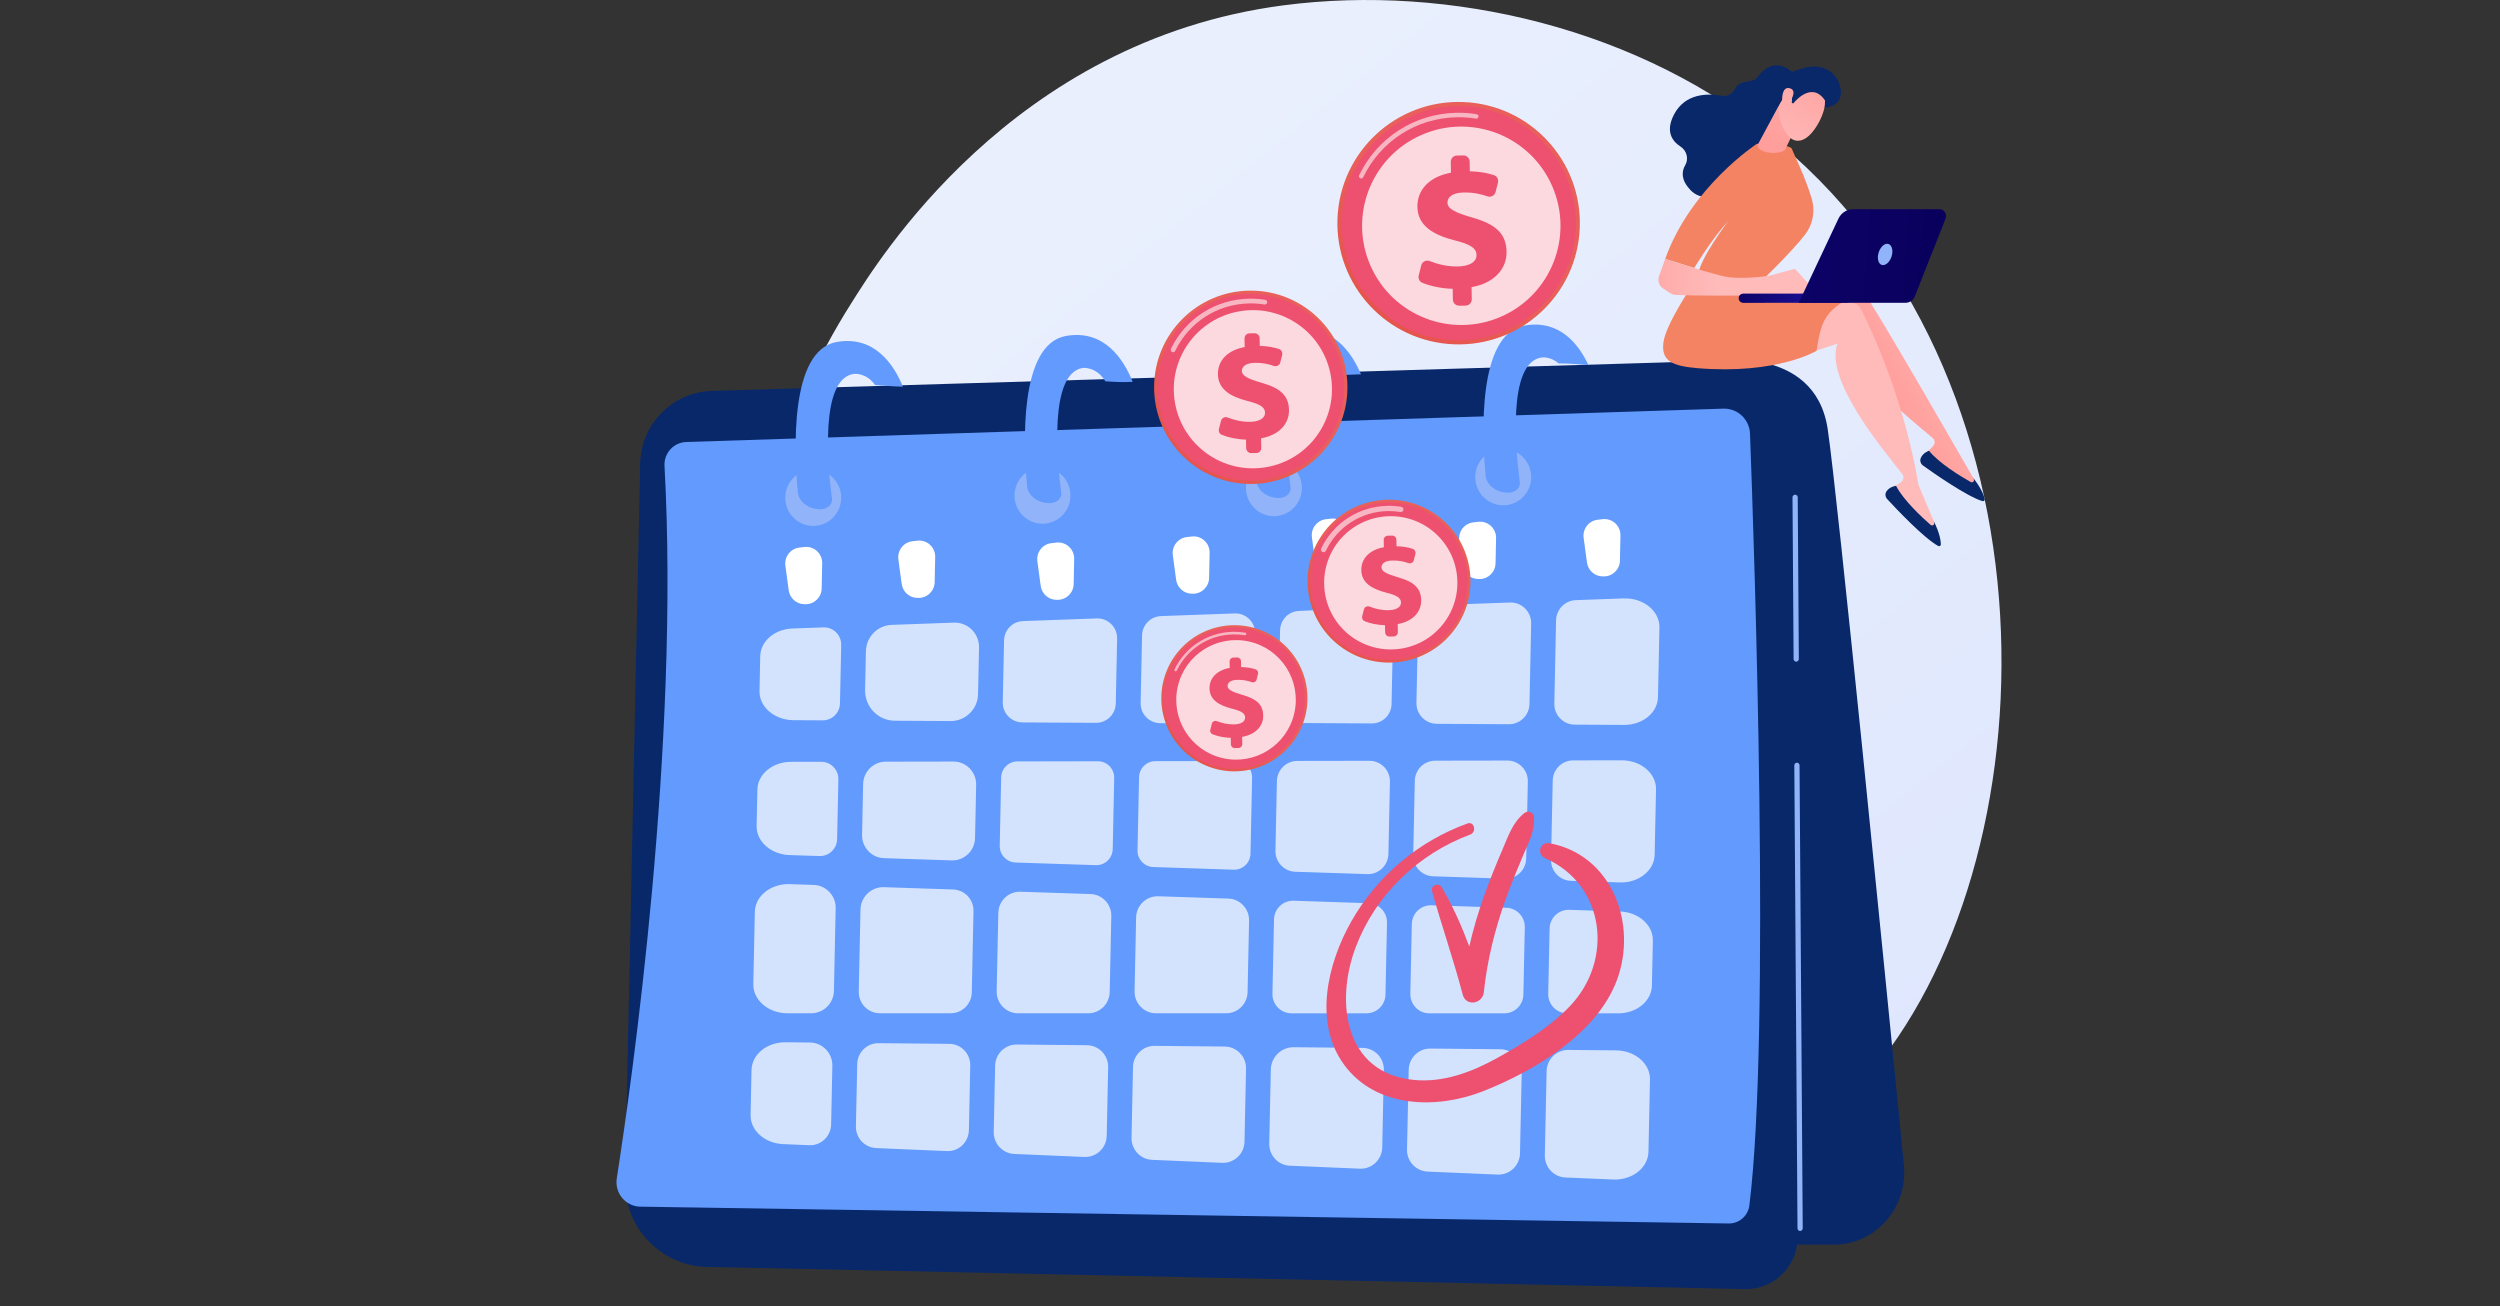 <?xml version="1.0" encoding="UTF-8"?>
<svg id="Layer_1" data-name="Layer 1" xmlns="http://www.w3.org/2000/svg" xmlns:xlink="http://www.w3.org/1999/xlink" viewBox="0 0 1200 627">
  <rect x="0" y="0" width="1200" height="627" fill="#333333" stroke="none"/>
  <defs>
    <style>
      .cls-1 {
        opacity: .72;
      }

      .cls-1, .cls-2, .cls-3, .cls-4, .cls-5, .cls-6, .cls-7, .cls-8, .cls-9, .cls-10, .cls-11, .cls-12, .cls-13, .cls-14, .cls-15, .cls-16, .cls-17, .cls-18, .cls-19, .cls-20, .cls-21, .cls-22 {
        stroke-width: 0px;
      }

      .cls-1, .cls-8, .cls-11, .cls-18 {
        fill: #fff;
      }

      .cls-2 {
        fill: url(#linear-gradient-12);
      }

      .cls-3 {
        fill: url(#linear-gradient);
      }

      .cls-4 {
        fill: url(#linear-gradient-6);
      }

      .cls-5 {
        fill: url(#linear-gradient-11);
      }

      .cls-6 {
        fill: url(#linear-gradient-5);
      }

      .cls-7 {
        fill: #629afd;
      }

      .cls-8 {
        opacity: .58;
      }

      .cls-9 {
        fill: url(#linear-gradient-13);
      }

      .cls-10 {
        fill: #08286a;
      }

      .cls-12 {
        fill: url(#linear-gradient-2);
      }

      .cls-13 {
        fill: url(#linear-gradient-7);
      }

      .cls-14 {
        fill: url(#linear-gradient-3);
      }

      .cls-15 {
        fill: url(#linear-gradient-9);
      }

      .cls-16 {
        fill: url(#linear-gradient-8);
      }

      .cls-17 {
        fill: #f38363;
      }

      .cls-18 {
        opacity: .78;
      }

      .cls-19 {
        fill: #91b3fa;
      }

      .cls-20 {
        fill: url(#linear-gradient-10);
      }

      .cls-21 {
        fill: #ee506f;
      }

      .cls-22 {
        fill: url(#linear-gradient-4);
      }
    </style>
    <linearGradient id="linear-gradient" x1="1039.58" y1="789.06" x2="497.47" y2="115.79" gradientUnits="userSpaceOnUse">
      <stop offset="0" stop-color="#dae3fe"/>
      <stop offset="1" stop-color="#e9effd"/>
    </linearGradient>
    <linearGradient id="linear-gradient-2" x1="21432.99" y1="158.28" x2="21356.43" y2="201.98" gradientTransform="translate(-20474.13)" gradientUnits="userSpaceOnUse">
      <stop offset="0" stop-color="#febbba"/>
      <stop offset="1" stop-color="#ff928e"/>
    </linearGradient>
    <linearGradient id="linear-gradient-3" x1="21425.59" y1="169.18" x2="21687.53" y2="5.2" xlink:href="#linear-gradient-2"/>
    <linearGradient id="linear-gradient-4" x1="-15412.44" y1="133.09" x2="-15336.18" y2="133.09" gradientTransform="translate(-14587.66) rotate(-180) scale(1 -1)" xlink:href="#linear-gradient-2"/>
    <linearGradient id="linear-gradient-5" x1="896.65" y1="-9.55" x2="829.92" y2="104.4" gradientTransform="matrix(1,0,0,1,0,0)" xlink:href="#linear-gradient-2"/>
    <linearGradient id="linear-gradient-6" x1="-13560.84" y1="-9557.56" x2="-13525.74" y2="-9620.03" gradientTransform="translate(-14556.57 -6072.71) rotate(-123.08) scale(1 -1)" xlink:href="#linear-gradient-2"/>
    <linearGradient id="linear-gradient-7" x1="-13553.37" y1="-9553.37" x2="-13518.27" y2="-9615.84" gradientTransform="translate(-14556.57 -6072.71) rotate(-123.08) scale(1 -1)" xlink:href="#linear-gradient-2"/>
    <linearGradient id="linear-gradient-8" x1="-15442.36" y1="-512.37" x2="-15482.25" y2="-501.44" gradientTransform="translate(-14620.86 -118.88) rotate(-177.17) scale(1 -1)" gradientUnits="userSpaceOnUse">
      <stop offset="0" stop-color="#09005d"/>
      <stop offset="1" stop-color="#1a0f91"/>
    </linearGradient>
    <linearGradient id="linear-gradient-9" x1="-3968.37" y1="125.79" x2="-3609.56" y2="95.6" gradientTransform="translate(-3036.55) rotate(-180) scale(1 -1)" xlink:href="#linear-gradient-8"/>
    <linearGradient id="linear-gradient-10" x1="1638.96" y1="314.19" x2="1691.39" y2="253.33" gradientTransform="translate(-116.4 -1242.38) rotate(54.29)" gradientUnits="userSpaceOnUse">
      <stop offset="0" stop-color="#e1473d"/>
      <stop offset="1" stop-color="#e9605a"/>
    </linearGradient>
    <linearGradient id="linear-gradient-11" x1="1649.35" y1="173.34" x2="1727.4" y2="82.74" gradientTransform="translate(683.11 -1623.59) rotate(86.76)" xlink:href="#linear-gradient-10"/>
    <linearGradient id="linear-gradient-12" x1="1569.24" y1="362.69" x2="1616.28" y2="308.1" gradientTransform="translate(207.02 -1265.09) rotate(65.71)" xlink:href="#linear-gradient-10"/>
    <linearGradient id="linear-gradient-13" x1="1564.3" y1="231.57" x2="1626.53" y2="159.34" gradientTransform="translate(721.22 -1444.99) rotate(88.7)" xlink:href="#linear-gradient-10"/>
  </defs>
  <path class="cls-3" d="m890.44,523.55c-12.45,13.11-24.23,21.56-33.54,28.24-109.42,78.51-238.9,55.63-266.42,50.04-40.63-8.25-119.18-24.21-175.97-90.99-85.91-101.03-72.54-260.21-5.9-365.28,12.19-19.22,76.58-125.89,207.45-143,79.2-10.35,171.53,10.53,238.38,66.54,140.34,117.58,130.35,355.11,35.99,454.45Z"/>
  <g>
    <path class="cls-10" d="m913.87,559.31c-9.03-91.83-31.63-319.92-36.56-353.26-6.2-41.9-57.13-32.65-57.13-32.65l-10.91,424.02h71.01c9.54,0,18.65-4.15,25.04-11.42,6.4-7.27,9.51-16.94,8.55-26.69Z"/>
    <path class="cls-10" d="m339.34,608.11c-22.18-.47-39.77-18.98-39.3-41.34l7.24-344.23c.4-18.99,15.49-34.33,34.33-34.9l495.59-14.82c14.74-.44,26.91,11.51,26.87,26.37l-1.19,394.68c-.04,13.97-11.44,25.18-25.29,24.89l-498.24-10.65Z"/>
    <g>
      <path class="cls-7" d="m307.4,579.21c-7.1-.11-12.45-6.52-11.35-13.59,7.31-46.87,30.27-208.1,22.91-341.97-.34-6.1,4.36-11.3,10.42-11.49l497.82-16.01c6.83-.22,12.55,5.15,12.8,12.03,2.12,56.28,10,288.04-.31,370.43-.63,5.01-4.9,8.74-9.92,8.66l-522.37-8.07Z"/>
      <path class="cls-7" d="m319.98,573.94c-6.83-.11-11.99-6.27-10.92-13.07,7.04-45.11,29.13-200.27,22.04-329.09-.32-5.87,4.19-10.87,10.03-11.06l479.08-15.41c6.57-.21,12.07,4.96,12.32,11.58,2.04,54.16,9.63,277.2-.3,356.48-.6,4.83-4.72,8.41-9.54,8.34l-502.7-7.77Z"/>
    </g>
    <path class="cls-1" d="m614.43,302.56l-.73,34.78c-.11,5.31,4.11,9.68,9.38,9.71l35.39.2c5.15.03,9.38-4.11,9.48-9.31l.77-36.57c.12-5.5-4.4-9.95-9.85-9.7l-35.43,1.58c-4.97.22-8.91,4.29-9.01,9.3Z"/>
    <path class="cls-1" d="m490.7,346.76l35.39.2c5.15.03,9.38-4.12,9.48-9.31l.65-31.1c.11-5.46-4.35-9.9-9.77-9.71l-35.42,1.28c-5,.18-8.99,4.26-9.09,9.3l-.62,29.62c-.11,5.31,4.11,9.68,9.38,9.71Z"/>
    <path class="cls-1" d="m521.71,501.7l-33.66-.33c-5.64-.06-10.27,4.47-10.39,10.16l-.67,31.78c-.12,5.65,4.26,10.35,9.86,10.59l33.64,1.44c5.77.25,10.61-4.33,10.73-10.15l.69-32.89c.12-5.78-4.46-10.54-10.19-10.6Z"/>
    <path class="cls-1" d="m465.07,542.54l.65-31.07c.12-5.68-4.38-10.36-10.02-10.42l-34.02-.33c-5.54-.05-10.1,4.4-10.21,9.98l-.63,29.96c-.12,5.55,4.19,10.17,9.69,10.41l33.99,1.45c5.67.24,10.42-4.26,10.54-9.98Z"/>
    <path class="cls-1" d="m468.02,402.26l.54-25.51c.13-6.16-4.79-11.22-10.91-11.21l-32.48.06c-5.92.01-10.74,4.78-10.87,10.74l-.51,24.38c-.13,6.01,4.57,11.01,10.53,11.2l32.46,1.07c6.06.2,11.11-4.63,11.24-10.74Z"/>
    <path class="cls-1" d="m466.46,476.38l.82-39.02c.12-5.59-4.24-10.23-9.79-10.41l-33.22-1.1c-6.06-.2-11.11,4.63-11.24,10.74l-.83,39.35c-.12,5.72,4.44,10.42,10.12,10.42h34.02c5.5,0,10-4.43,10.12-9.98Z"/>
    <path class="cls-1" d="m556.88,347.14l35.39.2c5.15.03,9.38-4.11,9.48-9.31l.71-33.88c.12-5.46-4.35-9.9-9.77-9.71l-35.42,1.28c-5,.18-8.99,4.26-9.09,9.3l-.68,32.39c-.11,5.31,4.11,9.68,9.38,9.71Z"/>
    <path class="cls-1" d="m532.66,476.22l.77-36.49c.12-5.68-4.32-10.41-9.96-10.59l-33.65-1.11c-5.73-.19-10.51,4.38-10.63,10.15l-.79,37.6c-.12,5.82,4.52,10.6,10.29,10.6h33.67c5.6,0,10.17-4.51,10.29-10.15Z"/>
    <path class="cls-1" d="m593.19,365.29l-38.65.07c-4.24,0-7.7,3.43-7.79,7.7l-.74,35.09c-.09,4.31,3.28,7.89,7.55,8.03l38.62,1.27c4.35.14,7.97-3.32,8.06-7.7l.77-36.43c.09-4.42-3.44-8.05-7.82-8.04Z"/>
    <path class="cls-1" d="m612.91,374.92l-.7,33.42c-.11,5.42,4.12,9.92,9.49,10.1l34.61,1.14c5.46.18,10.02-4.17,10.13-9.68l.73-34.62c.12-5.55-4.32-10.11-9.83-10.1l-34.64.06c-5.33,0-9.68,4.31-9.79,9.68Z"/>
    <path class="cls-1" d="m487.42,414.01l38.62,1.27c4.35.14,7.97-3.32,8.06-7.7l.72-34.13c.09-4.42-3.44-8.05-7.82-8.04l-38.65.07c-4.24,0-7.7,3.43-7.79,7.7l-.69,32.78c-.09,4.31,3.28,7.89,7.55,8.03Z"/>
    <path class="cls-1" d="m589.62,431.32l-33.65-1.11c-5.73-.19-10.51,4.38-10.63,10.15l-.75,35.42c-.12,5.82,4.52,10.6,10.29,10.6h33.67c5.6,0,10.17-4.51,10.29-10.15l.72-34.32c.12-5.68-4.32-10.41-9.96-10.59Z"/>
    <path class="cls-1" d="m656.93,433.54l-36-1.19c-5.07-.17-9.31,3.87-9.41,8.99l-.75,35.66c-.11,5.15,4,9.38,9.11,9.39h36.03c4.96,0,9.01-3.99,9.12-8.99l.73-34.48c.11-5.03-3.83-9.22-8.82-9.38Z"/>
    <path class="cls-1" d="m429.46,345.95l26.86.15c7.14.04,13-5.71,13.15-12.91l.47-22.34c.14-6.75-5.38-12.23-12.07-11.99l-29.89,1.08c-6.78.25-12.2,5.78-12.34,12.62l-.39,18.66c-.17,8.05,6.23,14.67,14.21,14.72Z"/>
    <path class="cls-1" d="m399.53,511.61c.13-6.11-4.72-11.15-10.78-11.21l-11.7-.11c-8.89-.09-16.16,5.84-16.32,13.3l-.45,21.6c-.16,7.4,6.75,13.6,15.56,13.98l12.56.54c5.67.24,10.42-4.26,10.54-9.97l.59-28.11Z"/>
    <path class="cls-1" d="m775.78,504.18l-23.01-.22c-5.64-.05-10.28,4.48-10.4,10.17l-.85,40.46c-.12,5.65,4.26,10.36,9.87,10.6l22.91.98c9.13.39,16.8-5.61,16.96-13.28l.73-34.7c.16-7.61-7.13-13.91-16.2-14Z"/>
    <path class="cls-1" d="m377.98,486.36h11.42c5.92,0,10.76-4.77,10.89-10.74l.83-39.66c.13-6.01-4.57-11.01-10.53-11.2l-11.5-.38c-9.06-.3-16.61,5.68-16.77,13.29l-.73,34.7c-.16,7.67,7.24,14,16.38,14Z"/>
    <path class="cls-1" d="m378.94,410.43l14.38.47c4.58.15,8.41-3.5,8.5-8.12l.6-28.65c.1-4.66-3.63-8.49-8.25-8.48l-14.52.03c-8.81.02-15.94,5.91-16.1,13.3l-.37,17.46c-.16,7.46,6.86,13.69,15.75,13.99Z"/>
    <path class="cls-1" d="m779.45,287.23l-23.08.84c-5.2.19-9.35,4.43-9.46,9.68l-.84,39.97c-.12,5.52,4.28,10.07,9.76,10.1l23.76.14c8.86.05,16.08-5.86,16.24-13.3l.7-33.43c.17-7.9-7.68-14.33-17.09-13.98Z"/>
    <path class="cls-1" d="m587.89,502.34l-33.66-.33c-5.64-.05-10.27,4.47-10.39,10.16l-.71,33.96c-.12,5.65,4.26,10.35,9.86,10.59l33.64,1.44c5.77.25,10.61-4.33,10.73-10.15l.74-35.06c.12-5.78-4.46-10.54-10.19-10.6Z"/>
    <path class="cls-1" d="m778.48,364.95l-23.39.04c-5.33.01-9.68,4.31-9.79,9.68l-.8,38.02c-.11,5.42,4.12,9.92,9.49,10.1l23.48.78c9.06.3,16.61-5.68,16.77-13.29l.66-31.33c.16-7.68-7.26-14.01-16.42-14Z"/>
    <path class="cls-1" d="m777.63,437.52l-24.41-.81c-5.07-.17-9.31,3.87-9.41,8.99l-.66,31.31c-.11,5.15,4,9.38,9.11,9.39h24.53c8.82,0,15.98-5.9,16.13-13.3l.45-21.6c.16-7.46-6.86-13.69-15.75-13.99Z"/>
    <path class="cls-1" d="m677.66,443.52l-.7,33.49c-.11,5.15,4,9.39,9.11,9.39h36.03c4.96,0,9.01-3.99,9.12-8.99l.68-32.3c.11-5.03-3.83-9.22-8.82-9.38l-36-1.19c-5.07-.17-9.31,3.87-9.41,8.99Z"/>
    <path class="cls-1" d="m720.23,503.64l-33.65-.33c-5.64-.06-10.28,4.48-10.4,10.17l-.81,38.29c-.12,5.65,4.26,10.36,9.87,10.6l33.62,1.43c5.77.25,10.61-4.34,10.74-10.16l.83-39.39c.12-5.78-4.46-10.55-10.2-10.61Z"/>
    <path class="cls-1" d="m380.83,345.68l14.08.08c4.5.03,8.18-3.59,8.28-8.13l.59-28.02c.1-4.77-3.8-8.64-8.53-8.47l-14.91.54c-8.54.31-15.28,6.12-15.43,13.29l-.35,16.71c-.16,7.64,7.18,13.94,16.28,14Z"/>
    <path class="cls-1" d="m654.05,502.99l-33.08-.32c-5.96-.06-10.85,4.73-10.98,10.73l-.75,35.54c-.12,5.65,4.26,10.36,9.87,10.6l33.62,1.43c5.77.25,10.61-4.34,10.74-10.16l.78-37.22c.12-5.78-4.46-10.55-10.2-10.61Z"/>
    <path class="cls-1" d="m680.67,300.14l-.78,37.19c-.12,5.52,4.28,10.07,9.76,10.1l34.63.2c5.36.03,9.75-4.28,9.87-9.68l.81-38.65c.12-5.68-4.53-10.3-10.16-10.1l-34.66,1.25c-5.2.19-9.35,4.43-9.46,9.68Z"/>
    <path class="cls-1" d="m679.1,374.8l-.75,35.72c-.11,5.42,4.12,9.92,9.49,10.1l34.61,1.14c5.46.18,10.02-4.17,10.13-9.68l.78-36.92c.12-5.55-4.32-10.11-9.83-10.1l-34.64.06c-5.33,0-9.68,4.31-9.79,9.68Z"/>
    <path class="cls-11" d="m376.99,271.55l1.59,11.78c.51,3.77,3.67,6.61,7.44,6.69h.55c4.24.1,7.75-3.29,7.84-7.56l.25-12.06c.1-4.67-3.9-8.37-8.51-7.85l-2.4.27c-4.29.48-7.35,4.42-6.76,8.74Z"/>
    <path class="cls-11" d="m431.22,268.52l1.59,11.78c.51,3.77,3.67,6.61,7.44,6.69h.55c4.24.1,7.75-3.29,7.84-7.56l.25-12.06c.1-4.67-3.9-8.37-8.51-7.85l-2.4.27c-4.29.48-7.35,4.42-6.76,8.74Z"/>
    <path class="cls-11" d="m497.94,269.44l1.59,11.78c.51,3.77,3.67,6.61,7.44,6.69h.55c4.24.1,7.75-3.29,7.84-7.56l.25-12.06c.1-4.67-3.9-8.37-8.51-7.85l-2.4.27c-4.29.48-7.35,4.42-6.76,8.74Z"/>
    <path class="cls-11" d="m562.95,266.51l1.59,11.78c.51,3.77,3.67,6.61,7.44,6.69h.55c4.24.1,7.75-3.29,7.84-7.56l.25-12.06c.1-4.67-3.9-8.37-8.51-7.85l-2.4.27c-4.29.48-7.35,4.42-6.76,8.74Z"/>
    <path class="cls-11" d="m629.72,257.95l1.59,11.78c.51,3.77,3.67,6.61,7.44,6.69h.55c4.24.1,7.75-3.29,7.84-7.56l.25-12.06c.1-4.67-3.9-8.37-8.51-7.85l-2.4.27c-4.29.48-7.35,4.42-6.76,8.74Z"/>
    <path class="cls-11" d="m700.45,259.46l1.59,11.78c.51,3.77,3.67,6.61,7.44,6.69h.55c4.24.1,7.75-3.29,7.84-7.56l.25-12.06c.1-4.67-3.9-8.37-8.51-7.85l-2.4.27c-4.29.48-7.35,4.42-6.76,8.74Z"/>
    <path class="cls-11" d="m760.15,258.2l1.59,11.78c.51,3.77,3.67,6.61,7.44,6.69h.55c4.24.1,7.75-3.29,7.84-7.56l.25-12.06c.1-4.67-3.9-8.37-8.51-7.85l-2.4.27c-4.29.48-7.35,4.42-6.76,8.74Z"/>
    <g>
      <path class="cls-21" d="m736.34,392.42c-.15-2.55-2.78-3.64-4.73-2.09-5.49,4.36-7.72,11.13-10.42,17.44-3.15,7.36-6.17,14.77-8.85,22.31-2.83,7.95-5.24,16.05-7.08,24.27-3.64-9.82-7.87-19.38-13.24-28.46-1.42-2.41-5.45-1-4.65,1.86,4.64,16.63,10.35,32.93,14.73,49.65,1.54,5.9,9.55,4.51,10.14-1.16,1.63-15.48,5.34-30.29,10.6-44.92,2.5-6.95,5.3-13.8,8.19-20.59,2.56-6.02,5.7-11.62,5.31-18.31Z"/>
      <path class="cls-21" d="m743.88,404.76c-4.77-.9-6.51,5.26-2.13,7.2,28.96,12.85,32.75,49.05,11.83,70.97-9.68,10.14-22.52,18.01-34.68,24.77-12.33,6.86-26.1,12.1-40.41,10.65-33.17-3.36-37.68-37.4-27.76-63.66,9.54-25.26,29.97-44.76,54.98-54.11,3.23-1.21,1.98-6.51-1.33-5.31-23.47,8.48-43.44,25.22-55.82,47.12-11.38,20.14-18.21,48.56-3.31,68.78,15.42,20.93,44.68,21.3,66.73,12.58,24.25-9.6,54.45-27.4,64.11-53.23,10.11-27.06-2.37-60.13-32.2-65.75Z"/>
    </g>
    <g>
      <path class="cls-19" d="m864.06,590.88c-.69,0-1.25-.56-1.26-1.26l-1.53-222.24c0-.7.55-1.27,1.25-1.28h0c.69,0,1.25.56,1.26,1.26l1.53,222.24c0,.7-.55,1.27-1.25,1.28h0Z"/>
      <path class="cls-19" d="m862.19,317.61c-.69,0-1.25-.56-1.26-1.26l-.53-77.62c0-.7.55-1.27,1.25-1.28h0c.69,0,1.25.56,1.26,1.26l.53,77.62c0,.7-.55,1.27-1.25,1.28,0,0,0,0,0,0Z"/>
    </g>
    <ellipse class="cls-19" cx="390.35" cy="238.91" rx="13.43" ry="13.54"/>
    <ellipse class="cls-19" cx="500.4" cy="237.86" rx="13.43" ry="13.54"/>
    <ellipse class="cls-19" cx="611.49" cy="234.22" rx="13.43" ry="13.54"/>
    <ellipse class="cls-19" cx="721.55" cy="229.01" rx="13.43" ry="13.54"/>
    <g>
      <path class="cls-7" d="m762.44,175.23c-4.75-10.17-13.95-21.92-30.68-18.96-22.6,4.01-20.47,52.39-18.65,72.03.43,4.62,5.16,8.19,10.86,8.19,1.58,0,3.09-.55,4.15-1.51,1.06-.96,1.56-2.24,1.39-3.52-1.95-14.84-6.11-57.59,10.53-59.88,0,0,4.23-.61,8.08,2.87,4.78-.07,9.55.44,14.33.78Z"/>
      <path class="cls-7" d="m653.26,179.66c-4.45-10.53-13.73-24.06-31.55-20.89-22.6,4.01-20.47,52.41-18.65,72.05.43,4.62,5.16,8.2,10.86,8.2,1.58,0,3.09-.55,4.15-1.51,1.06-.96,1.56-2.24,1.39-3.52-1.95-14.84-6.11-57.63,10.53-59.91,0,0,6.24-.7,10.46,5.87,4.27.06,8.56-.07,12.82-.29Z"/>
      <path class="cls-7" d="m543.67,183.27c-4.25-10.65-13.55-25.29-32.02-22.01-22.6,4.01-20.47,52.42-18.65,72.06.43,4.62,5.16,8.2,10.86,8.2,1.58,0,3.09-.55,4.15-1.5,1.06-.96,1.56-2.24,1.39-3.51-1.95-14.84-6.11-57.65,10.53-59.93,0,0,6.44-.58,10.65,6.44,4.33.34,8.76.52,13.09.26Z"/>
      <path class="cls-7" d="m401.6,164.15c-22.6,4.01-20.47,52.44-18.65,72.08.43,4.62,5.16,8.21,10.86,8.21,1.58,0,3.09-.54,4.15-1.5,1.06-.96,1.56-2.23,1.39-3.51-1.95-14.84-6.11-57.7,10.53-59.98,0,0,5.96-.7,10.17,5.39,4.45.16,8.9.76,13.35.74-4.35-10.58-13.65-24.65-31.8-21.43Z"/>
    </g>
  </g>
  <g>
    <path class="cls-12" d="m947.22,229.52c-.09-.03-48.65-85.07-55.21-93.08-1.1-1.35-2.81-2.03-4.54-1.83l-13.55,1.62-15.92,34.45,26.53-15.45c-2.62,18.15,31.45,45.13,43.14,54.98,1.19,1,1.28,2.79.21,3.91l-4.67,4.88c7.66,7.76,16.5,12.75,26.48,15.06l-2.46-4.54Z"/>
    <path class="cls-10" d="m925.91,216.36s-2.98.96-3.99,3.61c-.48,1.27.04,2.71,1.14,3.5,4.9,3.51,21.08,14.85,28.54,17.08.61.18,1.19-.37,1.06-.99-.38-1.73-1.62-5.2-5.61-10.27l.36.72c.45.92-.55,1.87-1.44,1.37-4.99-2.82-15.16-8.99-20.06-15.02Z"/>
    <path class="cls-14" d="m928.31,250.39c-.08-.05-7.37-17.61-7.45-17.66-6.68-40.67-22.98-75.5-27.78-84.67-.81-1.54-2.34-2.56-4.08-2.71l-13.6-1.16-22.56,30.51,29.1-9.76c-6.24,17.25,21.67,50.56,31.12,62.57.96,1.22.69,2.99-.58,3.87l-5.56,3.84c5.93,9.15,13.58,15.83,22.88,20.1l-1.49-4.94Z"/>
    <path class="cls-10" d="m910.1,233.19s-3.11.34-4.64,2.73c-.73,1.15-.51,2.66.41,3.66,4.09,4.43,17.64,18.81,24.5,22.5.56.3,1.24-.12,1.24-.76-.02-1.78-.54-5.42-3.42-11.19l.2.78c.26.99-.91,1.72-1.68,1.05-4.32-3.77-13.03-11.87-16.61-18.77Z"/>
    <path class="cls-17" d="m811.74,137.77s-12.3,18.3-13.31,26.65c-1.01,8.35,3.4,11.23,16.28,12.3,38.32,3.17,57.21-8.32,57.21-8.32,2.62-16.71,4.49-20.97,26.38-30.05,0,0-27.69,2.2-33.26.04-5.57-2.16-53.29-.61-53.29-.61Z"/>
    <g>
      <path class="cls-10" d="m860.8,35.25s-8.57-10.14-17.68,2.3c-1.65,2.25-7.99.39-10.31,5.11-1.2,2.43-3.79,3.82-6.46,3.33-6.65-1.23-17.51-1.33-22.88,9.09-4.09,7.95-.93,12.61,3.16,15.26,3.01,1.95,4.08,5.9,2.26,8.99-1.74,2.96-2.07,6.97,2.43,11.8,10.09,10.81,30.06-6.86,30.06-6.86l15.86-37.47,3.55-11.53Z"/>
      <path class="cls-17" d="m845.01,135.35s14.33-13.64,21.38-22.68c3.81-4.88,5.01-11.31,3.25-17.25-3.22-10.85-8.94-22.08-9.46-23.83-.8-2.68-16.86-2.57-16.86-2.57,0,0-31.61,20.52-44.03,55.27l13.95,4.34s8.25-13.85,16.41-22.65c0,0-14.11,18.64-14.61,26.27l29.98,3.1Z"/>
      <path class="cls-22" d="m872.31,140.73l-10.77-11.71-12.43,3.35s-14.49,2.25-22.79,0l-8.3-2.25-18.75-5.84-2.94,8.32c-.75,2.11,0,4.46,1.83,5.76,1.62,1.15,3.52,2.42,4.73,2.95,2.47,1.08,56.87.34,56.87.34l12.54-.92Z"/>
      <path class="cls-6" d="m854.35,49.7l-10.8,20.08c.71,4.38,11.75,4.51,13.46,1.89.17-.27.27-.57.34-.89l6.46-13.42c.28-1.31-3.31-5.72-4.49-6.34l-4.29-2.28c-1.65-.88,5.24-.95-.68.96Z"/>
      <g>
        <path class="cls-4" d="m876.2,44.99s1.22,6.78-4.11,15.41-10.64,8.24-13.34,5.16c-2.7-3.08-5.93-8.2-4.46-16.8,1.47-8.6,20.07-12.42,21.91-3.77Z"/>
        <path class="cls-10" d="m860.75,49.69s8.63-11.34,15.26-1.45l-.11,3.41s8.62-.4,7.68-8.35c-.93-7.94-7.97-13.37-17.73-10.66s-15.45,5.81-16.56,12.58c-1.1,6.77,4.43,5.67,4.43,5.67,0,0,2.11-4.67,4.66-4.99,2.55-.32,1.63,3.38,1.63,3.38l.73.41Z"/>
        <path class="cls-13" d="m858.77,49.39s4.47-5.8.4-7.01c-4.07-1.2-3.92,5.69-3.65,8.25l3.25-1.24Z"/>
      </g>
    </g>
    <g>
      <path class="cls-16" d="m836.67,145.37s.08,0,.11,0l49.52-.05c1.22,0,2.22-.99,2.21-2.22,0-1.22-1-2.24-2.22-2.21l-49.52.05c-1.22,0-2.22.99-2.21,2.22,0,1.19.93,2.15,2.11,2.21Z"/>
      <path class="cls-15" d="m930.82,100.41h-41.24c-3.04,0-5.81,1.76-7.11,4.51l-19.06,40.42h51.25c1.96,0,3.72-1.2,4.44-3.02l14.78-37.41c.85-2.16-.74-4.5-3.06-4.5Z"/>
      <path class="cls-19" d="m901.77,121.14c-.89,2.78-.23,5.47,1.47,6.02,1.71.55,3.82-1.26,4.71-4.03.89-2.78.23-5.47-1.47-6.02-1.71-.55-3.82,1.26-4.71,4.03Z"/>
    </g>
  </g>
  <g>
    <circle class="cls-20" cx="666.73" cy="278.94" r="39.09" transform="translate(57.99 668.52) rotate(-55.32)"/>
    <circle class="cls-21" cx="666.73" cy="278.94" r="37.79" transform="translate(-53.98 224.95) rotate(-18.42)"/>
    <path class="cls-8" d="m635.32,265.07c-.19,0-.39-.04-.57-.13-.63-.3-.89-1.06-.59-1.69,5.97-12.37,18.2-20.21,31.92-20.46,2.19-.04,4.39.12,6.53.47.69.11,1.16.76,1.04,1.45-.11.69-.76,1.16-1.45,1.04-1.99-.32-4.04-.47-6.08-.43-12.76.23-24.14,7.52-29.69,19.03-.21.44-.65.71-1.12.71Z"/>
    <circle class="cls-18" cx="667.57" cy="279.75" r="31.98" transform="translate(-2.29 553.98) rotate(-45)"/>
    <path class="cls-21" d="m664.86,303.58l-.06-3.48c-3.63-.08-7.23-.87-9.8-1.94-.92-.38-1.4-1.39-1.16-2.36l.83-3.26c.3-1.19,1.58-1.83,2.73-1.38,2.55,1.01,5.68,1.8,9.05,1.74,3.49-.06,6.08-1.29,6.03-3.72-.04-2.19-2.08-3.46-6.95-4.67-6.96-1.77-11.99-4.7-12.1-10.8-.1-5.51,3.85-9.78,10.82-11.03l-.06-3.48c-.02-1.12.87-2.04,1.99-2.06l2.04-.04c1.12-.02,2.04.87,2.06,1.99l.06,3.12c3.36.07,5.81.6,7.76,1.25,1,.33,1.56,1.39,1.3,2.41l-.76,3.01c-.29,1.16-1.52,1.82-2.64,1.41-1.8-.64-4.33-1.3-7.61-1.24-4.14.07-5.3,1.81-5.27,3.35.03,1.89,2.54,3.15,7.96,4.71,7.74,2.17,10.99,5.31,11.1,11.05.1,5.27-3.73,10.08-11.28,11.4l.07,3.89c.02,1.12-.87,2.04-1.99,2.06l-2.04.04c-1.12.02-2.04-.87-2.06-1.99Z"/>
  </g>
  <g>
    <circle class="cls-5" cx="700.16" cy="107.13" r="58.19" transform="translate(566.09 802.63) rotate(-87.79)"/>
    <circle class="cls-21" cx="700.16" cy="107.13" r="56.25" transform="translate(552.23 799.82) rotate(-86.64)"/>
    <path class="cls-8" d="m653.38,85.68c-.16,0-.33-.03-.49-.11-.54-.26-.76-.91-.5-1.44,8.75-18.14,26.69-29.64,46.82-30,3.21-.06,6.43.17,9.58.69.59.1.99.65.89,1.24-.1.59-.65.99-1.24.89-3.01-.49-6.11-.72-9.19-.66-19.31.35-36.51,11.38-44.91,28.78-.18.38-.56.6-.95.61Z"/>
    <circle class="cls-18" cx="701.41" cy="108.33" r="47.61" transform="translate(15.59 291) rotate(-23.69)"/>
    <path class="cls-21" d="m697.38,143.8l-.09-5.18c-5.4-.12-10.77-1.3-14.59-2.89-1.37-.57-2.08-2.08-1.72-3.51l1.23-4.85c.45-1.78,2.36-2.73,4.06-2.05,3.79,1.51,8.46,2.67,13.47,2.58,5.2-.09,9.05-1.93,8.98-5.54-.06-3.26-3.09-5.15-10.35-6.95-10.36-2.63-17.85-7-18.01-16.07-.15-8.2,5.73-14.56,16.1-16.43l-.09-5.18c-.03-1.67,1.3-3.04,2.96-3.07l3.04-.05c1.67-.03,3.04,1.3,3.07,2.96l.08,4.65c5,.11,8.65.9,11.56,1.86,1.49.49,2.32,2.07,1.94,3.59l-1.13,4.48c-.44,1.73-2.26,2.7-3.94,2.1-2.68-.96-6.45-1.94-11.33-1.85-6.17.11-7.89,2.7-7.84,4.99.05,2.82,3.79,4.69,11.85,7.02,11.52,3.23,16.37,7.9,16.52,16.45.14,7.84-5.55,15-16.8,16.97l.1,5.8c.03,1.67-1.3,3.04-2.96,3.07l-3.04.05c-1.67.03-3.04-1.3-3.07-2.96Z"/>
  </g>
  <g>
    <circle class="cls-2" cx="592.51" cy="335.18" r="35.07" transform="translate(50.59 747.16) rotate(-66.74)"/>
    <circle class="cls-21" cx="592.51" cy="335.18" r="33.9" transform="translate(23.67 709.12) rotate(-62.82)"/>
    <path class="cls-8" d="m564.32,322.23c-.1,0-.19-.02-.29-.06-.31-.15-.45-.53-.29-.84,5.27-10.93,16.07-17.85,28.2-18.07,1.93-.03,3.87.1,5.77.41.35.06.58.38.52.73-.06.34-.38.58-.73.52-1.82-.3-3.68-.43-5.54-.4-11.64.21-22.02,6.86-27.08,17.35-.11.22-.33.35-.56.36Z"/>
    <circle class="cls-18" cx="593.26" cy="335.9" r="28.69" transform="translate(135.1 840.76) rotate(-77.29)"/>
    <path class="cls-21" d="m590.83,357.28l-.06-3.12c-3.26-.07-6.49-.78-8.79-1.74-.82-.34-1.26-1.25-1.04-2.11l.74-2.92c.27-1.07,1.42-1.64,2.45-1.24,2.28.91,5.1,1.61,8.12,1.56,3.13-.06,5.45-1.16,5.41-3.34-.04-1.97-1.86-3.1-6.24-4.19-6.24-1.59-10.76-4.22-10.85-9.69-.09-4.94,3.45-8.78,9.7-9.9l-.06-3.12c-.02-1,.78-1.83,1.79-1.85l1.83-.03c1-.02,1.83.78,1.85,1.79l.05,2.8c3.01.07,5.21.54,6.96,1.12.9.3,1.4,1.25,1.17,2.16l-.68,2.7c-.26,1.04-1.36,1.63-2.37,1.27-1.61-.58-3.89-1.17-6.83-1.11-3.72.07-4.75,1.63-4.73,3.01.03,1.7,2.28,2.83,7.14,4.23,6.94,1.95,9.86,4.76,9.95,9.92.09,4.73-3.34,9.04-10.12,10.22l.06,3.49c.02,1-.78,1.83-1.79,1.85l-1.83.03c-1,.02-1.83-.78-1.85-1.79Z"/>
  </g>
  <g>
    <circle class="cls-9" cx="600.38" cy="185.9" r="46.4" transform="translate(411.64 785.4) rotate(-89.73)"/>
    <circle class="cls-21" cx="600.38" cy="185.9" r="44.85" transform="translate(242.07 702.26) rotate(-72.45)"/>
    <path class="cls-8" d="m563.09,169.08c-.17,0-.35-.03-.52-.11-.57-.27-.81-.96-.53-1.53,7.02-14.56,21.42-23.79,37.58-24.08,2.57-.05,5.16.14,7.69.55.62.1,1.04.69.94,1.31-.1.62-.68,1.05-1.31.94-2.39-.39-4.84-.57-7.28-.52-15.29.28-28.91,9.01-35.56,22.79-.19.4-.59.64-1.01.65Z"/>
    <circle class="cls-18" cx="601.38" cy="186.86" r="37.96" transform="translate(-22.75 102.99) rotate(-9.61)"/>
    <path class="cls-21" d="m598.16,215.14l-.07-4.13c-4.31-.09-8.58-1.03-11.63-2.3-1.09-.45-1.66-1.66-1.37-2.8l.98-3.87c.36-1.42,1.88-2.18,3.24-1.63,3.02,1.2,6.74,2.13,10.74,2.06,4.15-.07,7.21-1.54,7.16-4.42-.05-2.6-2.46-4.1-8.25-5.54-8.26-2.1-14.23-5.58-14.36-12.82-.12-6.54,4.57-11.61,12.84-13.1l-.07-4.13c-.02-1.33,1.03-2.43,2.36-2.45l2.43-.04c1.33-.02,2.43,1.03,2.45,2.36l.07,3.71c3.99.09,6.9.72,9.21,1.48,1.19.39,1.85,1.65,1.55,2.86l-.9,3.57c-.35,1.38-1.8,2.16-3.14,1.68-2.13-.76-5.14-1.54-9.04-1.47-4.92.09-6.29,2.15-6.26,3.98.04,2.25,3.02,3.74,9.45,5.59,9.19,2.58,13.05,6.3,13.17,13.12.11,6.25-4.42,11.96-13.39,13.53l.08,4.62c.02,1.33-1.03,2.43-2.36,2.45l-2.43.04c-1.33.02-2.43-1.03-2.45-2.36Z"/>
  </g>
</svg>